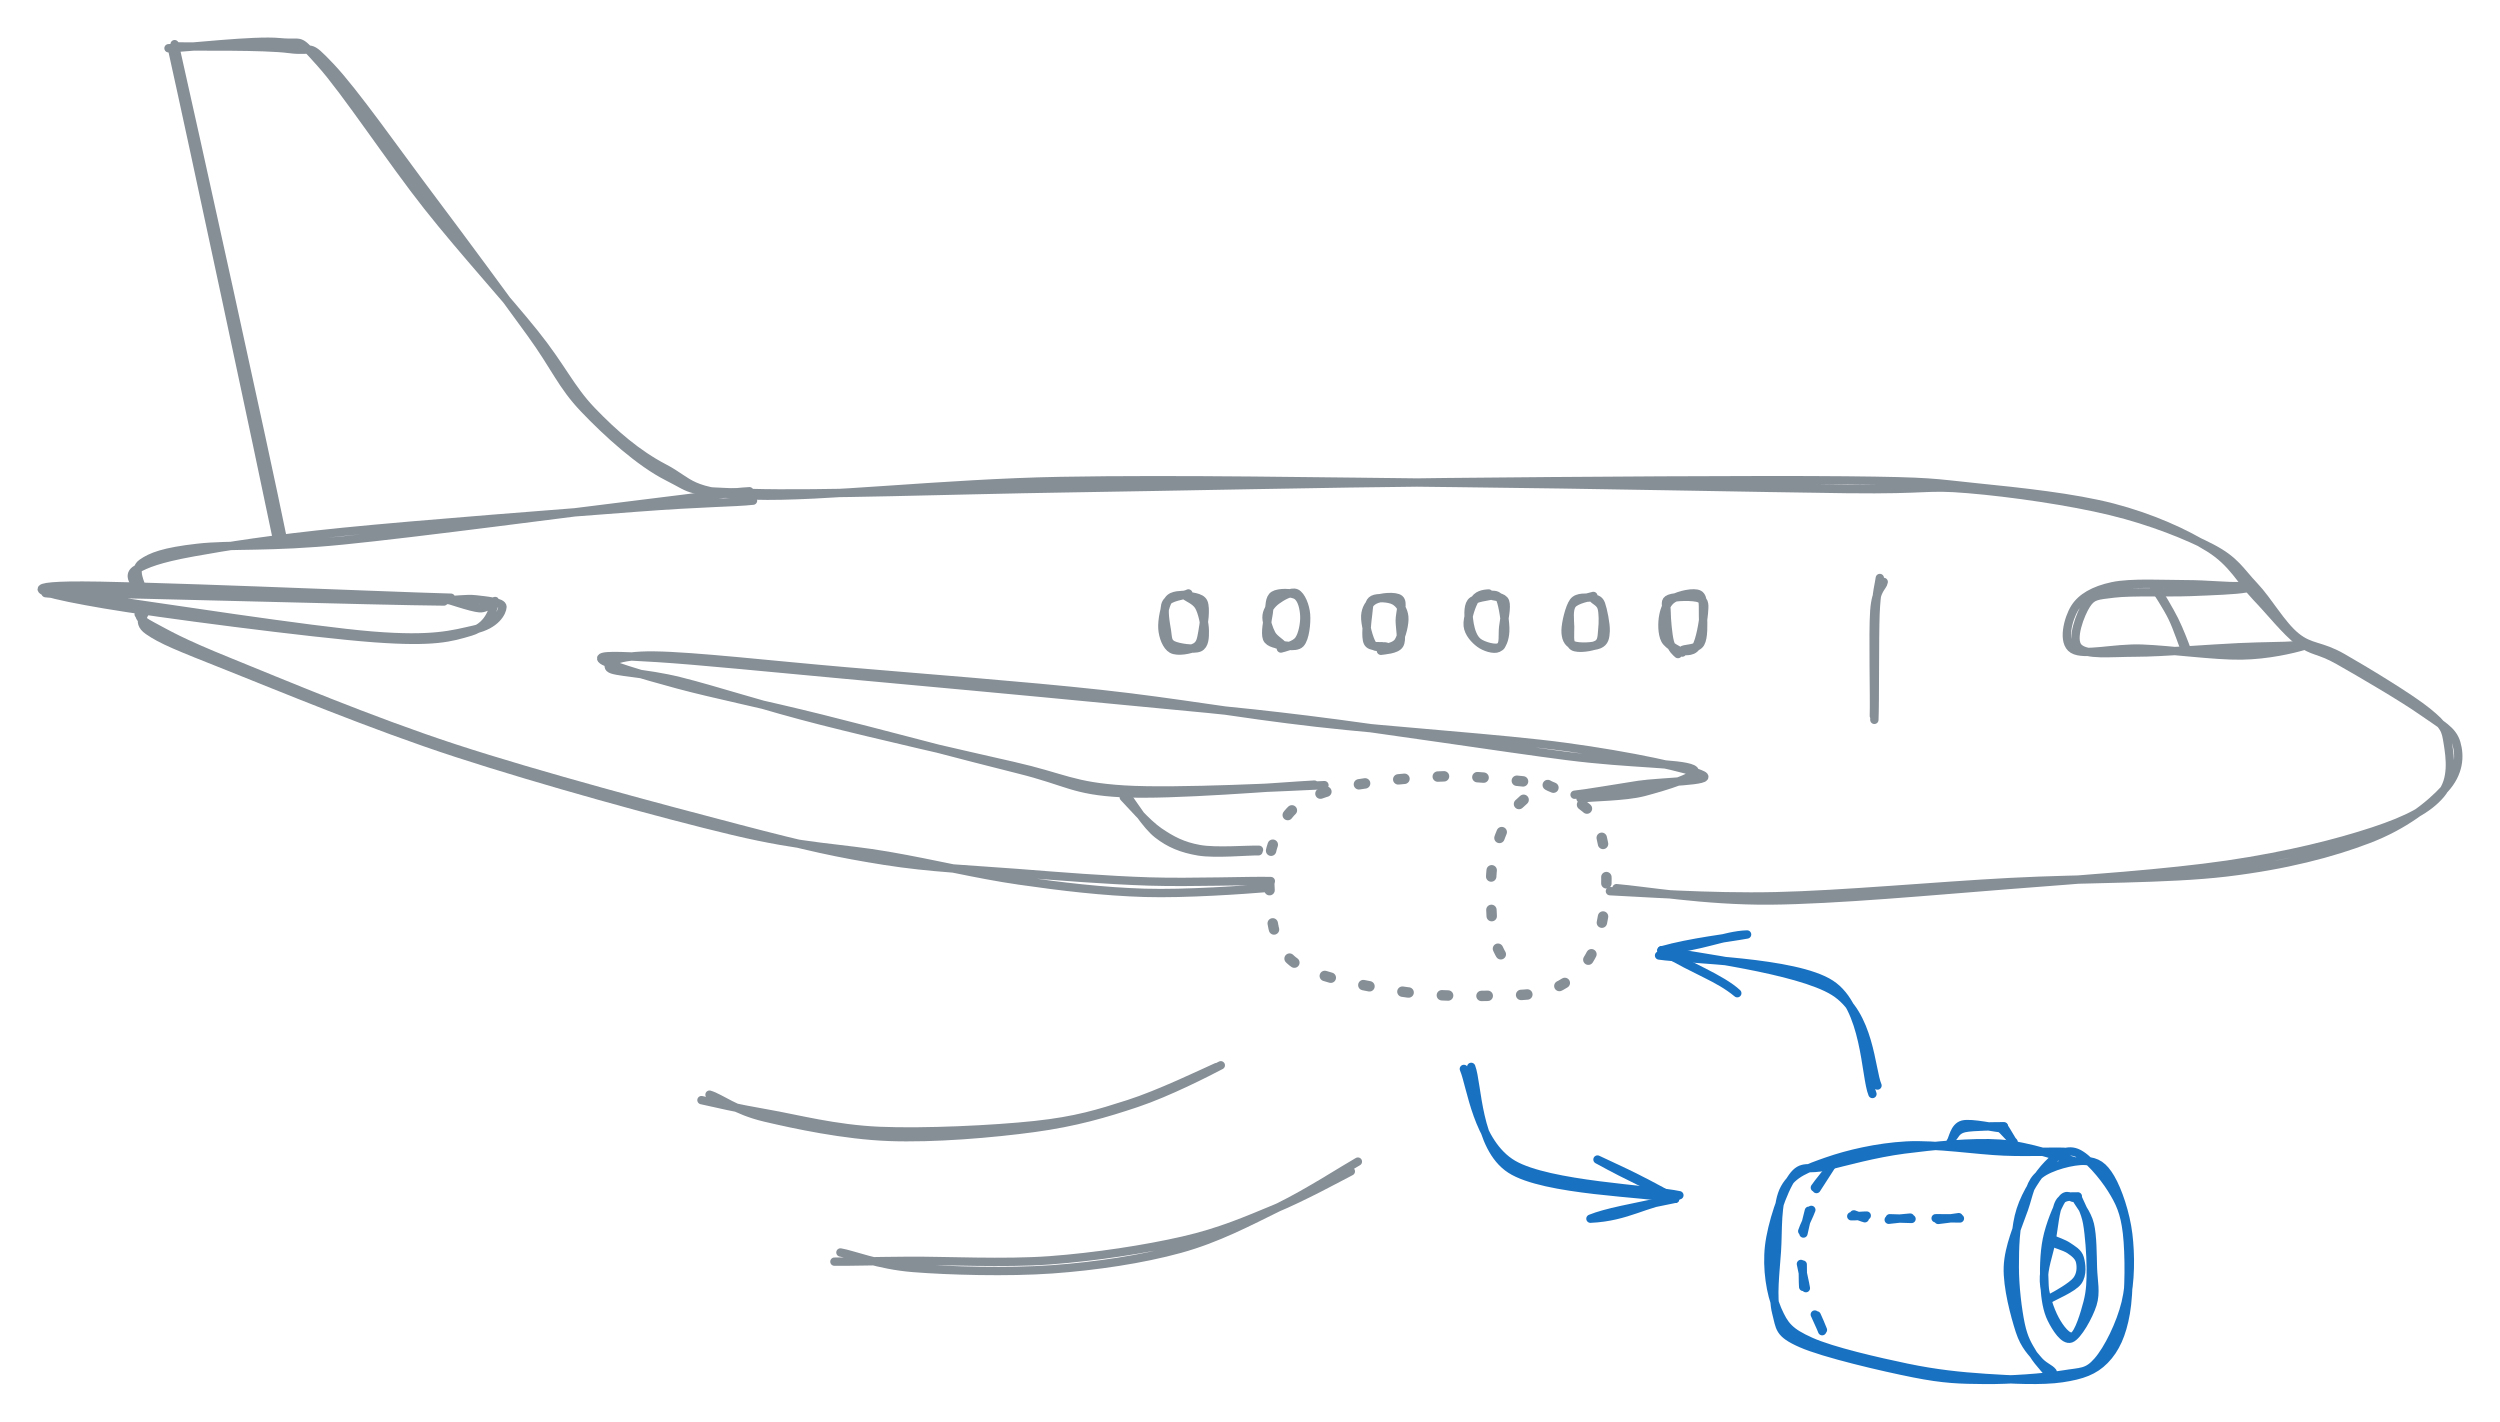 <svg version="1.1" xmlns="http://www.w3.org/2000/svg" viewBox="0 0 599.276 340.787" width="599.276" height="340.787" class="excalidraw-svg"><!-- svg-source:excalidraw --><defs><style class="style-fonts">
      </style></defs><g stroke-linecap="round"><g transform="translate(66.639 129.127) rotate(0 -12.793 -59.301)"><path d="M0.96 -0.84 C-3.01 -20.44, -20.34 -98.93, -24.78 -118.54 M0.01 1.33 C-3.97 -17.97, -20.89 -97.23, -25.3 -116.97" stroke="#868e96" stroke-width="2" fill="none"></path></g></g><mask></mask><g stroke-linecap="round"><g transform="translate(41.053 10.395) rotate(0 273.085 102.637)"><path d="M-0.66 1.17 C3.86 1.07, 19.91 -0.88, 25.99 -0.28 C32.07 0.32, 29.91 -1.79, 35.81 4.77 C41.72 11.32, 52.89 28.27, 61.43 39.05 C69.97 49.84, 80.48 61.29, 87.04 69.47 C93.61 77.65, 95.65 82.73, 100.84 88.12 C106.02 93.51, 111.66 98.43, 118.14 101.81 C124.63 105.18, 123.9 107.87, 139.75 108.39 C155.6 108.9, 185.18 105.4, 213.23 104.9 C241.29 104.4, 276.67 105.06, 308.07 105.38 C339.47 105.7, 381.19 106.59, 401.62 106.84 C422.06 107.08, 420.14 105.95, 430.69 106.83 C441.24 107.71, 455.18 109.76, 464.92 112.12 C474.65 114.48, 483.37 118.01, 489.1 121 C494.83 123.99, 495.92 126.53, 499.29 130.07 C502.66 133.6, 505.78 139.33, 509.31 142.19 C512.83 145.06, 515.18 144.22, 520.44 147.23 C525.7 150.24, 536.66 156.83, 540.87 160.26 C545.08 163.7, 545.2 164.55, 545.72 167.84 C546.25 171.13, 547.01 176.49, 544.02 180 C541.04 183.51, 536.33 186.08, 527.81 188.89 C519.29 191.7, 507.46 194.72, 492.91 196.86 C478.36 199, 458.79 200.3, 440.51 201.74 C422.23 203.17, 398.9 205.34, 383.22 205.47 C367.54 205.59, 352.72 203.01, 346.43 202.51 M1.19 0.74 C6.2 0.82, 22.15 0.54, 28.31 1.35 C34.48 2.16, 32.53 -0.32, 38.16 5.59 C43.79 11.5, 54.09 26.19, 62.08 36.82 C70.07 47.44, 79.94 60.86, 86.08 69.32 C92.23 77.79, 93.49 81.84, 98.96 87.59 C104.44 93.34, 112.26 100.46, 118.93 103.83 C125.6 107.19, 123 107.31, 139 107.78 C154.99 108.25, 187.15 107.08, 214.93 106.65 C242.7 106.22, 274.55 105.49, 305.64 105.18 C336.73 104.87, 380.31 104.57, 401.48 104.77 C422.64 104.98, 421.99 105.34, 432.64 106.42 C443.29 107.5, 456.06 108.85, 465.38 111.27 C474.69 113.69, 482.79 117.38, 488.52 120.95 C494.25 124.52, 496.17 128.93, 499.76 132.67 C503.35 136.41, 506.78 140.85, 510.08 143.4 C513.37 145.95, 514.65 145.16, 519.55 147.94 C524.46 150.72, 534.81 156.76, 539.51 160.06 C544.21 163.36, 546.85 164.61, 547.76 167.73 C548.67 170.84, 548.48 174.9, 544.96 178.74 C541.45 182.58, 535.4 187.43, 526.68 190.76 C517.97 194.09, 506.98 197.01, 492.66 198.73 C478.35 200.44, 458.81 200.09, 440.8 201.04 C422.79 201.99, 400.58 204.08, 384.59 204.44 C368.6 204.8, 351.2 203.51, 344.86 203.23" stroke="#868e96" stroke-width="2" fill="none"></path></g></g><mask></mask><g stroke-linecap="round"><g transform="translate(34.107 140.386) rotate(0 73.301 -10.967)"><path d="M-0.21 0.56 C-0.07 -0.21, -2.38 -3.76, -0.14 -5.36 C2.1 -6.96, 5.19 -8.15, 13.22 -9.06 C21.26 -9.97, 30.34 -9.07, 48.06 -10.83 C65.78 -12.58, 103.29 -17.6, 119.54 -19.56 C135.79 -21.53, 141.14 -22.4, 145.54 -22.63 M-1.78 -0.19 C-1.75 -0.71, -3.69 -2.63, -1.37 -3.93 C0.95 -5.23, 3.9 -6.48, 12.16 -7.98 C20.41 -9.47, 30.47 -11.11, 48.18 -12.9 C65.88 -14.68, 102.02 -17.46, 118.39 -18.7 C134.77 -19.95, 141.75 -19.87, 146.4 -20.37" stroke="#868e96" stroke-width="2" fill="none"></path></g></g><mask></mask><g stroke-linecap="round"><g transform="translate(107.378 143.949) rotate(0 -38.869 3.531)"><path d="M-0.97 0.24 C-16.04 0.13, -76.27 -1.65, -89.79 -1.74 C-103.31 -1.82, -94.02 -1.96, -82.09 -0.27 C-70.16 1.42, -32.95 7.21, -18.2 8.41 C-3.46 9.61, 1.16 8.1, 6.37 6.95 C11.58 5.81, 13.02 2.72, 13.07 1.52 C13.12 0.31, 8.85 -0.01, 6.65 -0.28 C4.45 -0.55, 1.12 0, -0.11 -0.11 M0.72 -0.67 C-14.55 -1.06, -76.81 -3.83, -90.67 -3.56 C-104.52 -3.3, -94.52 -1.18, -82.38 0.91 C-70.25 3.01, -32.49 7.92, -17.85 9.01 C-3.21 10.1, 0.62 8.9, 5.47 7.46 C10.33 6.01, 10.93 1.25, 11.29 0.32 C11.64 -0.62, 9.69 2, 7.61 1.86 C5.53 1.72, -0.07 -0.34, -1.2 -0.51" stroke="#868e96" stroke-width="2" fill="none"></path></g></g><mask></mask><g stroke-linecap="round"><g transform="translate(34.21 147.391) rotate(0 134.621 32.518)"><path d="M-0.97 -0.16 C-0.42 0.31, -1.38 0.76, 2.24 2.66 C5.86 4.57, 8.69 6.41, 20.76 11.29 C32.83 16.17, 54.35 25.3, 74.65 31.95 C94.95 38.6, 125.38 46.67, 142.57 51.17 C159.75 55.67, 166.61 57.16, 177.77 58.94 C188.92 60.72, 198.93 61.04, 209.51 61.87 C220.08 62.7, 231.06 63.58, 241.22 63.91 C251.37 64.23, 265.71 63.67, 270.42 63.81 M0.72 -1.29 C1.21 -0.68, -1.96 1.51, 1.32 3.78 C4.61 6.05, 8.11 7.44, 20.43 12.33 C32.75 17.22, 55.05 26.53, 75.24 33.11 C95.42 39.68, 124.31 47.69, 141.55 51.8 C158.78 55.9, 167.23 55.77, 178.65 57.75 C190.06 59.73, 199.79 62.19, 210.04 63.67 C220.29 65.15, 230.25 66.33, 240.13 66.63 C250.02 66.93, 264.33 65.89, 269.37 65.47" stroke="#868e96" stroke-width="2" fill="none"></path></g></g><mask></mask><g stroke-linecap="round"><g transform="translate(378.821 191.167) rotate(0 -103.381 -16.498)"><path d="M0.05 0.25 C2.62 -0.15, 10.71 -0.12, 15.18 -1.3 C19.65 -2.48, 29.93 -5.41, 26.88 -6.85 C23.83 -8.29, 12.25 -7.98, -3.13 -9.94 C-18.51 -11.91, -47.02 -16.36, -65.4 -18.63 C-83.78 -20.9, -94.91 -21.76, -113.42 -23.57 C-131.93 -25.37, -158.48 -27.81, -176.46 -29.46 C-194.44 -31.11, -211.61 -32.84, -221.31 -33.45 C-231 -34.06, -235.44 -34.18, -234.63 -33.12 C-233.81 -32.07, -225.19 -29.47, -216.41 -27.11 C-207.64 -24.74, -195.59 -22.31, -181.99 -18.92 C-168.39 -15.53, -146.83 -9.75, -134.8 -6.77 C-122.77 -3.79, -121.67 -1.65, -109.83 -1.04 C-97.99 -0.43, -71.66 -2.68, -63.75 -3.09 M-1.38 -0.66 C1.01 -0.88, 8.85 -2.23, 13.97 -3.02 C19.09 -3.8, 32.21 -3.85, 29.31 -5.36 C26.42 -6.88, 12.04 -10.01, -3.42 -12.1 C-18.87 -14.2, -44.8 -15.82, -63.41 -17.95 C-82.02 -20.07, -96.32 -22.78, -115.09 -24.83 C-133.86 -26.87, -158.24 -28.7, -176.04 -30.24 C-193.85 -31.77, -212.47 -33.91, -221.92 -34.03 C-231.36 -34.16, -233.71 -32.04, -232.7 -31.01 C-231.7 -29.98, -224.35 -29.97, -215.88 -27.87 C-207.41 -25.76, -195.22 -21.76, -181.89 -18.38 C-168.57 -14.99, -148.03 -10.31, -135.93 -7.56 C-123.84 -4.81, -121.75 -2.67, -109.32 -1.9 C-96.89 -1.13, -69.25 -2.61, -61.34 -2.96" stroke="#868e96" stroke-width="2" fill="none"></path></g></g><mask></mask><g stroke-linecap="round"><g transform="translate(364.263 186.696) rotate(0 -19.532 26.248)"><path d="M0.83 0.61 C-2.16 0.35, -10.99 -0.8, -17.94 -0.61 C-24.89 -0.42, -34.96 0.56, -40.86 1.74 C-46.76 2.93, -50.33 4.2, -53.36 6.49 C-56.4 8.78, -57.96 12.34, -59.07 15.49 C-60.17 18.64, -60.18 21.52, -60 25.39 C-59.82 29.25, -59.65 35.2, -57.99 38.65 C-56.33 42.11, -55.22 44.03, -50.06 46.12 C-44.89 48.2, -34.47 50.19, -27 51.17 C-19.53 52.14, -11.15 52.14, -5.24 51.97 C0.67 51.81, 4.7 51.87, 8.46 50.19 C12.22 48.5, 15.26 45.92, 17.31 41.88 C19.37 37.84, 20.59 31.23, 20.79 25.97 C20.99 20.71, 20.11 14.02, 18.51 10.32 C16.91 6.62, 13.19 5.27, 11.18 3.77 C9.17 2.27, 7.37 2.02, 6.46 1.29" stroke="#868e96" stroke-width="2.5" fill="none" stroke-dasharray="1.5 8"></path></g></g><mask></mask><g stroke-linecap="round"><g transform="translate(269.687 190.692) rotate(0 16.283 6.648)"><path d="M-0.31 0.42 C1.04 1.78, 5.13 6.59, 8.15 8.66 C11.17 10.73, 13.82 12.12, 17.81 12.84 C21.8 13.57, 29.65 12.91, 32.11 13.01 M0.53 0.17 C1.83 1.84, 4.99 7.11, 7.85 9.32 C10.7 11.53, 13.62 12.73, 17.64 13.41 C21.67 14.08, 29.61 13.31, 31.99 13.37" stroke="#868e96" stroke-width="2" fill="none"></path></g></g><mask></mask><g stroke-linecap="round"><g transform="translate(284.641 142.164) rotate(0 -0.882 6.582)"><path d="M-0.52 0.38 C-1.27 0.57, -3.61 0.27, -4.53 1.63 C-5.44 2.98, -6.13 6.54, -6 8.51 C-5.86 10.48, -5.03 12.71, -3.71 13.45 C-2.39 14.18, 0.72 13.62, 1.94 12.92 C3.16 12.22, 3.28 11.03, 3.61 9.25 C3.93 7.48, 4.48 3.72, 3.87 2.26 C3.26 0.8, 0.57 0.96, -0.06 0.49 M0.22 0.09 C-0.62 0.62, -4.21 0.82, -5.07 2.32 C-5.92 3.83, -5.17 7.41, -4.91 9.1 C-4.65 10.78, -4.81 11.77, -3.51 12.43 C-2.22 13.09, 1.58 13.64, 2.86 13.07 C4.14 12.49, 4.18 10.63, 4.16 8.98 C4.14 7.33, 3.54 4.58, 2.75 3.19 C1.96 1.79, 0 1.09, -0.56 0.59" stroke="#868e96" stroke-width="2" fill="none"></path></g></g><mask></mask><g stroke-linecap="round"><g transform="translate(309.552 142.95) rotate(180 -1.371 6.035)"><path d="M-0.23 -0.44 C-0.96 -0.22, -3.57 0.3, -4.5 1.6 C-5.44 2.89, -5.92 5.57, -5.85 7.35 C-5.78 9.12, -5.29 11.4, -4.08 12.24 C-2.86 13.07, 0.32 13.04, 1.45 12.34 C2.58 11.64, 2.41 9.76, 2.69 8.04 C2.97 6.32, 3.59 3.32, 3.12 2.03 C2.65 0.74, 0.41 0.62, -0.13 0.3 M0.66 0.52 C-0.14 0.56, -3.74 -0.45, -4.89 0.75 C-6.05 1.95, -6.42 5.72, -6.26 7.73 C-6.1 9.75, -5.1 12.27, -3.92 12.82 C-2.74 13.38, -0.37 11.97, 0.81 11.09 C2 10.21, 2.98 8.89, 3.18 7.54 C3.38 6.2, 2.65 4.21, 2.01 3 C1.37 1.79, -0.44 0.88, -0.67 0.3" stroke="#868e96" stroke-width="2" fill="none"></path></g></g><mask></mask><g stroke-linecap="round"><g transform="translate(332.6 143.228) rotate(180 -0.517 6.005)"><path d="M-0.3 -0.19 C-0.98 0.08, -2.85 0.21, -3.65 1.47 C-4.44 2.74, -5.22 5.77, -5.05 7.4 C-4.89 9.03, -3.91 10.56, -2.66 11.24 C-1.41 11.93, 1.39 12.07, 2.43 11.53 C3.48 10.98, 3.41 9.69, 3.62 7.98 C3.83 6.26, 4.33 2.54, 3.7 1.25 C3.08 -0.03, 0.58 0.46, -0.11 0.28 M0.54 -0.76 C-0.21 -0.63, -3.14 -0.51, -3.89 0.7 C-4.64 1.91, -3.97 4.67, -3.97 6.49 C-3.98 8.31, -4.93 10.81, -3.93 11.64 C-2.94 12.46, 0.61 12.13, 1.98 11.45 C3.35 10.78, 4.19 9.37, 4.3 7.59 C4.4 5.81, 3.42 2.01, 2.6 0.79 C1.78 -0.43, -0.24 0.46, -0.64 0.27" stroke="#868e96" stroke-width="2" fill="none"></path></g></g><mask></mask><g stroke-linecap="round"><g transform="translate(404.731 142.874) rotate(180 -0.882 6.582)"><path d="M-0.53 0.29 C-1.33 0.6, -3.88 0.51, -4.66 1.86 C-5.45 3.22, -5.32 6.46, -5.26 8.41 C-5.2 10.36, -5.51 12.85, -4.32 13.54 C-3.13 14.24, 0.45 13.41, 1.88 12.56 C3.3 11.72, 3.93 10.1, 4.25 8.46 C4.58 6.81, 4.59 4.16, 3.83 2.69 C3.07 1.22, 0.25 0, -0.3 -0.39 M0.2 -0.04 C-0.44 0.1, -2.67 -0.49, -3.61 1.01 C-4.55 2.51, -5.32 7.03, -5.46 8.95 C-5.6 10.88, -5.81 11.98, -4.44 12.58 C-3.07 13.17, 1.45 13.06, 2.77 12.53 C4.08 12.01, 3.49 11.17, 3.47 9.44 C3.46 7.71, 3.14 3.86, 2.69 2.17 C2.23 0.47, 1.18 -0.37, 0.74 -0.75" stroke="#868e96" stroke-width="2" fill="none"></path></g></g><mask></mask><g stroke-linecap="round"><g transform="translate(381.466 142.994) rotate(0 -1.371 6.035)"><path d="M-0.35 0.22 C-0.97 0.38, -3.32 -0.06, -4.29 1.26 C-5.26 2.57, -6.16 6.4, -6.18 8.14 C-6.19 9.87, -5.71 11.11, -4.37 11.66 C-3.03 12.22, 0.57 12.05, 1.87 11.48 C3.17 10.91, 3.35 9.86, 3.43 8.25 C3.5 6.63, 2.79 3.11, 2.31 1.79 C1.83 0.48, 0.83 0.68, 0.53 0.36 M0.48 -0.14 C-0.15 0.08, -3.65 0.67, -4.58 1.9 C-5.5 3.13, -5.13 5.59, -5.09 7.27 C-5.05 8.94, -5.45 11.26, -4.36 11.96 C-3.27 12.66, 0.28 12.13, 1.44 11.45 C2.61 10.76, 2.47 9.33, 2.63 7.86 C2.8 6.39, 2.83 3.89, 2.45 2.65 C2.06 1.4, 0.75 0.97, 0.34 0.4" stroke="#868e96" stroke-width="2" fill="none"></path></g></g><mask></mask><g stroke-linecap="round"><g transform="translate(357.079 142.903) rotate(0 -0.517 6.005)"><path d="M0.29 -0.11 C-0.4 0.1, -3.61 0.34, -4.46 1.48 C-5.3 2.61, -5.09 5.1, -4.8 6.7 C-4.51 8.29, -3.93 10.14, -2.72 11.05 C-1.51 11.96, 1.46 12.78, 2.46 12.18 C3.45 11.57, 3.04 9.23, 3.25 7.42 C3.46 5.61, 4.17 2.58, 3.72 1.32 C3.26 0.07, 1.09 0.17, 0.51 -0.11 M-0.23 -0.64 C-0.72 -0.6, -2.62 -0.58, -3.45 0.71 C-4.29 1.99, -5.43 5.32, -5.25 7.09 C-5.07 8.86, -3.58 10.45, -2.37 11.34 C-1.16 12.24, 1 12.93, 2.02 12.44 C3.03 11.96, 3.64 10.34, 3.74 8.41 C3.84 6.49, 3.19 2.35, 2.62 0.9 C2.05 -0.56, 0.81 -0.25, 0.31 -0.32" stroke="#868e96" stroke-width="2" fill="none"></path></g></g><mask></mask><g stroke-linecap="round"><g transform="translate(450.763 139.033) rotate(0 -0.948 16.635)"><path d="M-0.15 -0.48 C-0.31 0.95, -0.97 2.61, -1.19 8.27 C-1.4 13.94, -1.27 29.41, -1.46 33.52 M0.78 0.46 C0.59 1.75, -1.08 2.02, -1.47 7.38 C-1.86 12.73, -1.43 28.27, -1.58 32.58" stroke="#868e96" stroke-width="2" fill="none"></path></g></g><mask></mask><g stroke-linecap="round"><g transform="translate(538.431 140.155) rotate(0 -13.905 8.061)"><path d="M-0.12 0.9 C-2.38 1.34, -8.09 1.54, -13.36 1.75 C-18.62 1.95, -27.56 1.61, -31.71 2.12 C-35.87 2.62, -36.89 2.62, -38.3 4.78 C-39.71 6.94, -42.15 13.16, -40.17 15.08 C-38.2 17, -32.83 16.3, -26.44 16.28 C-20.06 16.27, -8.18 15.28, -1.84 15 C4.49 14.71, 9.23 14.76, 11.58 14.55 M-1.65 0.32 C-4.12 0.49, -9.49 -0.12, -14.55 -0.11 C-19.62 -0.11, -27.63 -0.58, -32.05 0.37 C-36.47 1.31, -39.52 3.06, -41.09 5.58 C-42.67 8.1, -44.21 13.86, -41.52 15.49 C-38.83 17.11, -31.69 15.08, -24.96 15.33 C-18.23 15.58, -7.6 17.08, -1.16 16.98 C5.28 16.88, 11.14 15.46, 13.68 14.71" stroke="#868e96" stroke-width="2" fill="none"></path></g></g><mask></mask><g stroke-linecap="round"><g transform="translate(516.858 141.34) rotate(0 3.506 7.267)"><path d="M0.08 -0.12 C0.85 1.07, 3.16 4.9, 4.37 7.32 C5.57 9.74, 6.86 13.14, 7.31 14.39 M-0.54 -0.65 C0.16 0.38, 2.56 4.03, 3.84 6.63 C5.11 9.22, 6.55 13.73, 7.12 14.92" stroke="#868e96" stroke-width="2" fill="none"></path></g></g><mask></mask><g stroke-linecap="round"><g transform="translate(496.43 276.829) rotate(0 -28.86 26.235)"><path d="M-0.74 -0.67 C-3.3 -0.92, -9.62 -0.54, -16.08 -0.8 C-22.53 -1.06, -32.39 -2.62, -39.45 -2.23 C-46.5 -1.84, -53.54 -0.16, -58.4 1.54 C-63.27 3.25, -66.61 4.39, -68.62 7.98 C-70.64 11.58, -70.15 18.12, -70.49 23.09 C-70.82 28.06, -71.62 34.14, -70.65 37.82 C-69.68 41.5, -70.16 42.77, -64.67 45.19 C-59.19 47.61, -45.06 50.9, -37.72 52.36 C-30.39 53.82, -26.62 53.9, -20.66 53.95 C-14.71 54.01, -6.52 53.42, -2.01 52.68 C2.5 51.93, 3.86 52.35, 6.38 49.48 C8.9 46.61, 11.88 40.54, 13.11 35.46 C14.33 30.39, 14.33 24, 13.73 19.03 C13.13 14.05, 11.24 8.51, 9.52 5.58 C7.8 2.65, 6.23 1.6, 3.41 1.45 C0.59 1.29, -4.95 2.74, -7.39 4.66 C-9.84 6.58, -9.97 9.27, -11.26 12.98 C-12.55 16.69, -14.96 22.05, -15.13 26.92 C-15.29 31.79, -13.46 38.52, -12.27 42.21 C-11.07 45.9, -9.27 47.43, -7.96 49.07 C-6.65 50.71, -5.04 51.15, -4.39 52.03 M1.07 1.6 C-1.58 0.92, -10.13 -2.2, -16.96 -2.68 C-23.8 -3.15, -33.03 -2.17, -39.96 -1.28 C-46.89 -0.38, -54.08 1.62, -58.55 2.72 C-63.02 3.82, -64.48 2.13, -66.78 5.33 C-69.08 8.54, -71.76 16.64, -72.36 21.93 C-72.96 27.22, -72.03 33.29, -70.37 37.09 C-68.7 40.9, -67.56 42.44, -62.38 44.76 C-57.2 47.08, -46.29 49.57, -39.3 51.03 C-32.31 52.48, -26.64 53.06, -20.44 53.48 C-14.24 53.9, -6.86 54.25, -2.1 53.53 C2.66 52.81, 5.58 51.77, 8.12 49.17 C10.67 46.57, 12.26 43.01, 13.14 37.94 C14.03 32.87, 14 23.71, 13.43 18.74 C12.85 13.78, 11.71 11.36, 9.7 8.15 C7.68 4.94, 3.88 0.45, 1.34 -0.52 C-1.21 -1.49, -3.34 0.06, -5.58 2.34 C-7.81 4.62, -10.75 9.07, -12.06 13.17 C-13.38 17.27, -13.47 22.36, -13.47 26.93 C-13.47 31.5, -12.79 37.13, -12.06 40.6 C-11.32 44.07, -10.37 45.57, -9.05 47.76 C-7.73 49.95, -5 52.68, -4.14 53.74" stroke="#1971c2" stroke-width="2" fill="none"></path></g></g><mask></mask><g stroke-linecap="round"><g transform="translate(497.528 286.991) rotate(0 -1.322 16.993)"><path d="M-0.3 0.18 C-0.92 0.24, -2.18 -1.11, -3.28 0.54 C-4.37 2.2, -6.18 6.67, -6.87 10.11 C-7.57 13.55, -7.62 18, -7.43 21.18 C-7.24 24.36, -6.81 27.08, -5.76 29.19 C-4.71 31.31, -2.76 34.45, -1.12 33.86 C0.52 33.26, 3.19 28.46, 4.08 25.64 C4.96 22.83, 4.28 20.16, 4.17 16.98 C4.07 13.79, 4.1 9.29, 3.44 6.53 C2.78 3.76, 0.7 1.43, 0.2 0.38 M0.55 -0.21 C-0.21 -0.08, -2.78 -0.62, -3.85 1.2 C-4.91 3.02, -5.19 7.55, -5.81 10.71 C-6.44 13.87, -7.72 17.05, -7.58 20.13 C-7.44 23.22, -6.14 27.02, -4.96 29.22 C-3.79 31.42, -1.85 33.99, -0.54 33.31 C0.77 32.64, 2.2 27.88, 2.9 25.15 C3.6 22.42, 3.67 20.1, 3.65 16.94 C3.63 13.77, 3.28 8.92, 2.78 6.16 C2.28 3.39, 0.99 1.27, 0.65 0.37" stroke="#1971c2" stroke-width="2" fill="none"></path></g></g><mask></mask><g stroke-linecap="round"><g transform="translate(491.935 297.622) rotate(0 2.858 6.557)"><path d="M-0.5 0.01 C0.12 0.38, 2.98 1.14, 4.18 1.94 C5.37 2.74, 6.4 3.57, 6.68 4.81 C6.96 6.04, 6.97 7.89, 5.83 9.33 C4.69 10.76, 0.95 12.85, -0.15 13.41 M0.24 -0.46 C0.77 -0.21, 2.75 0.43, 3.81 1.17 C4.87 1.91, 6.22 2.58, 6.61 3.98 C7 5.38, 7.36 7.94, 6.14 9.57 C4.93 11.2, 0.39 13.05, -0.68 13.74" stroke="#1971c2" stroke-width="2" fill="none"></path></g></g><mask></mask><g stroke-linecap="round"><g transform="translate(469.522 292.078) rotate(0 -2.592 0.02)"><path d="M0.29 0 C-0.68 -0.06, -4.67 -0.03, -5.53 -0.05 M0.01 -0.31 C-0.88 -0.16, -4.08 0.27, -4.91 0.35" stroke="#1971c2" stroke-width="2" fill="none"></path></g></g><mask></mask><g stroke-linecap="round"><g transform="translate(457.985 292.22) rotate(0 -2.533 0.001)"><path d="M0.23 -0.03 C-0.6 -0.02, -4.12 -0.19, -5 -0.19 M-0.09 -0.35 C-0.95 -0.27, -4.38 0.04, -5.24 0.17" stroke="#1971c2" stroke-width="2" fill="none"></path></g></g><mask></mask><g stroke-linecap="round"><g transform="translate(447.548 291.65) rotate(0 -1.724 -0.225)"><path d="M-0.07 -0.26 C-0.71 -0.29, -3.26 -0.03, -3.78 -0.1 M-0.53 0.38 C-1.08 0.25, -2.69 -0.41, -3.16 -0.55" stroke="#1971c2" stroke-width="2" fill="none"></path></g></g><mask></mask><g stroke-linecap="round"><g transform="translate(467.577 273.186) rotate(0 6.191 -1.52)"><path d="M0.44 -0.44 C1.04 -0.88, 1.25 -2.29, 3.31 -2.75 C5.37 -3.21, 11.3 -3.21, 12.79 -3.21 M0 0.53 C0.57 -0.08, 0.82 -3.08, 2.92 -3.62 C5.03 -4.16, 11.08 -2.67, 12.65 -2.7" stroke="#1971c2" stroke-width="2" fill="none"></path></g></g><mask></mask><g stroke-linecap="round"><g transform="translate(480.31 270.346) rotate(0 1.195 1.86)"><path d="M0.01 -0.24 C0.5 0.36, 2.14 3.31, 2.56 3.92 M-0.41 0.4 C0.08 0.88, 1.9 2.85, 2.37 3.41" stroke="#1971c2" stroke-width="2" fill="none"></path></g></g><mask></mask><g stroke-linecap="round"><g transform="translate(435.361 285.127) rotate(0 1.821 -2.823)"><path d="M0.07 -0.1 C0.73 -1.11, 3.31 -5.11, 3.87 -6 M-0.32 -0.45 C0.32 -1.44, 3.14 -4.8, 3.71 -5.73" stroke="#1971c2" stroke-width="2" fill="none"></path></g></g><mask></mask><g stroke-linecap="round"><g transform="translate(433.704 290.022) rotate(0 -0.695 2.785)"><path d="M-0.1 0.2 C-0.35 1.1, -1.25 4.81, -1.4 5.67 M0.49 0 C0.19 0.94, -1.43 4.16, -1.69 5.1" stroke="#1971c2" stroke-width="2" fill="none"></path></g></g><mask></mask><g stroke-linecap="round"><g transform="translate(432.13 302.793) rotate(0 0.203 2.994)"><path d="M0 0.33 C0.03 1.24, 0.02 4.69, 0.11 5.69 M-0.43 0.19 C-0.28 1.12, 0.62 5.05, 0.76 5.99" stroke="#1971c2" stroke-width="2" fill="none"></path></g></g><mask></mask><g stroke-linecap="round"><g transform="translate(435.546 315.098) rotate(0 0.629 2.002)"><path d="M-0.06 0.21 C0.2 0.79, 1.22 3.07, 1.43 3.7 M-0.52 0.01 C-0.28 0.61, 1 3.27, 1.25 4" stroke="#1971c2" stroke-width="2" fill="none"></path></g></g><mask></mask><g stroke-linecap="round"><g transform="translate(351.735 255.163) rotate(0 25.644 16.126)"><path d="M-0.83 1.07 C0.88 5.01, 2.33 18.88, 10.94 23.93 C19.55 28.98, 44.09 29.89, 50.83 31.35 M0.93 0.58 C2.49 4.64, 2.2 19.84, 10.35 25.11 C18.5 30.38, 42.94 30.71, 49.82 32.2" stroke="#1971c2" stroke-width="2" fill="none"></path></g><g transform="translate(351.735 255.163) rotate(0 25.644 16.126)"><path d="M29.51 36.97 C38.47 36.56, 42.75 32.97, 49.82 32.2 M29.51 36.97 C33.31 35.44, 39.07 34.44, 49.82 32.2" stroke="#1971c2" stroke-width="2" fill="none"></path></g><g transform="translate(351.735 255.163) rotate(0 25.644 16.126)"><path d="M31.2 22.79 C39.6 27.4, 43.27 28.83, 49.82 32.2 M31.2 22.79 C34.63 24.46, 40.01 26.65, 49.82 32.2" stroke="#1971c2" stroke-width="2" fill="none"></path></g></g><mask></mask><g stroke-linecap="round"><g transform="translate(398.046 228.891) rotate(180 25.644 16.126)"><path d="M0.49 -1.1 C2.23 3.03, 1.98 19.72, 10.51 25.25 C19.03 30.78, 44.84 31.09, 51.64 32.1 M-0.72 0.93 C0.89 4.67, 1.06 18.06, 9.69 23.46 C18.32 28.86, 44.08 31.92, 51.05 33.33" stroke="#1971c2" stroke-width="2" fill="none"></path></g><g transform="translate(398.046 228.891) rotate(180 25.644 16.126)"><path d="M30.54 37.14 C34.9 36.32, 44.01 35.33, 51.05 33.33 M30.54 37.14 C35.88 36.99, 41.37 34.18, 51.05 33.33" stroke="#1971c2" stroke-width="2" fill="none"></path></g><g transform="translate(398.046 228.891) rotate(180 25.644 16.126)"><path d="M32.89 23.06 C36.59 26.52, 44.99 29.79, 51.05 33.33 M32.89 23.06 C37.56 26.93, 42.37 28.17, 51.05 33.33" stroke="#1971c2" stroke-width="2" fill="none"></path></g></g><mask></mask><g stroke-linecap="round"><g transform="translate(365.058 191.668) rotate(0 -3.698 21.15)"><path d="M0.17 0.05 C-0.46 0.74, -2.28 1.9, -3.48 4.19 C-4.67 6.49, -6.31 10.61, -7 13.8 C-7.69 16.99, -7.71 19.93, -7.63 23.35 C-7.56 26.76, -7.53 31.12, -6.55 34.31 C-5.56 37.5, -2.56 41.12, -1.73 42.5" stroke="#868e96" stroke-width="2.5" fill="none" stroke-dasharray="1.5 8"></path></g></g><mask></mask><g stroke-linecap="round"><g transform="translate(168.669 264.211) rotate(0 61.84 -1.475)"><path d="M-0.52 -0.5 C2.19 0.11, 8.13 1.49, 15.23 2.72 C22.33 3.95, 31.4 6.41, 42.1 6.88 C52.79 7.34, 69.41 6.56, 79.38 5.49 C89.34 4.42, 94.62 2.75, 101.88 0.43 C109.14 -1.89, 119.39 -6.83, 122.94 -8.42 M1.41 -1.81 C4.12 -1.01, 7.54 1.99, 14.7 3.68 C21.86 5.36, 33.63 7.9, 44.38 8.31 C55.13 8.73, 69.31 7.52, 79.21 6.17 C89.11 4.82, 96.33 2.7, 103.79 0.2 C111.25 -2.3, 120.67 -7.11, 123.97 -8.85" stroke="#868e96" stroke-width="2" fill="none"></path></g></g><mask></mask><g stroke-linecap="round"><g transform="translate(201.419 301.02) rotate(0 61.5 -9.572)"><path d="M0.04 -0.79 C2.82 -0.36, 9.07 2.26, 17.52 2.93 C25.98 3.6, 40.13 4.01, 50.78 3.25 C61.43 2.48, 72.34 0.84, 81.41 -1.65 C90.47 -4.14, 98.07 -8.22, 105.18 -11.7 C112.29 -15.19, 120.91 -20.79, 124.08 -22.57 M-1.4 1.41 C1.15 1.47, 7.94 1.27, 16.55 1.21 C25.15 1.16, 39.29 1.89, 50.22 1.09 C61.15 0.28, 73.14 -1.57, 82.13 -3.63 C91.12 -5.68, 97.47 -8.49, 104.18 -11.26 C110.89 -14.02, 119.47 -18.73, 122.39 -20.23" stroke="#868e96" stroke-width="2" fill="none"></path></g></g><mask></mask></svg>